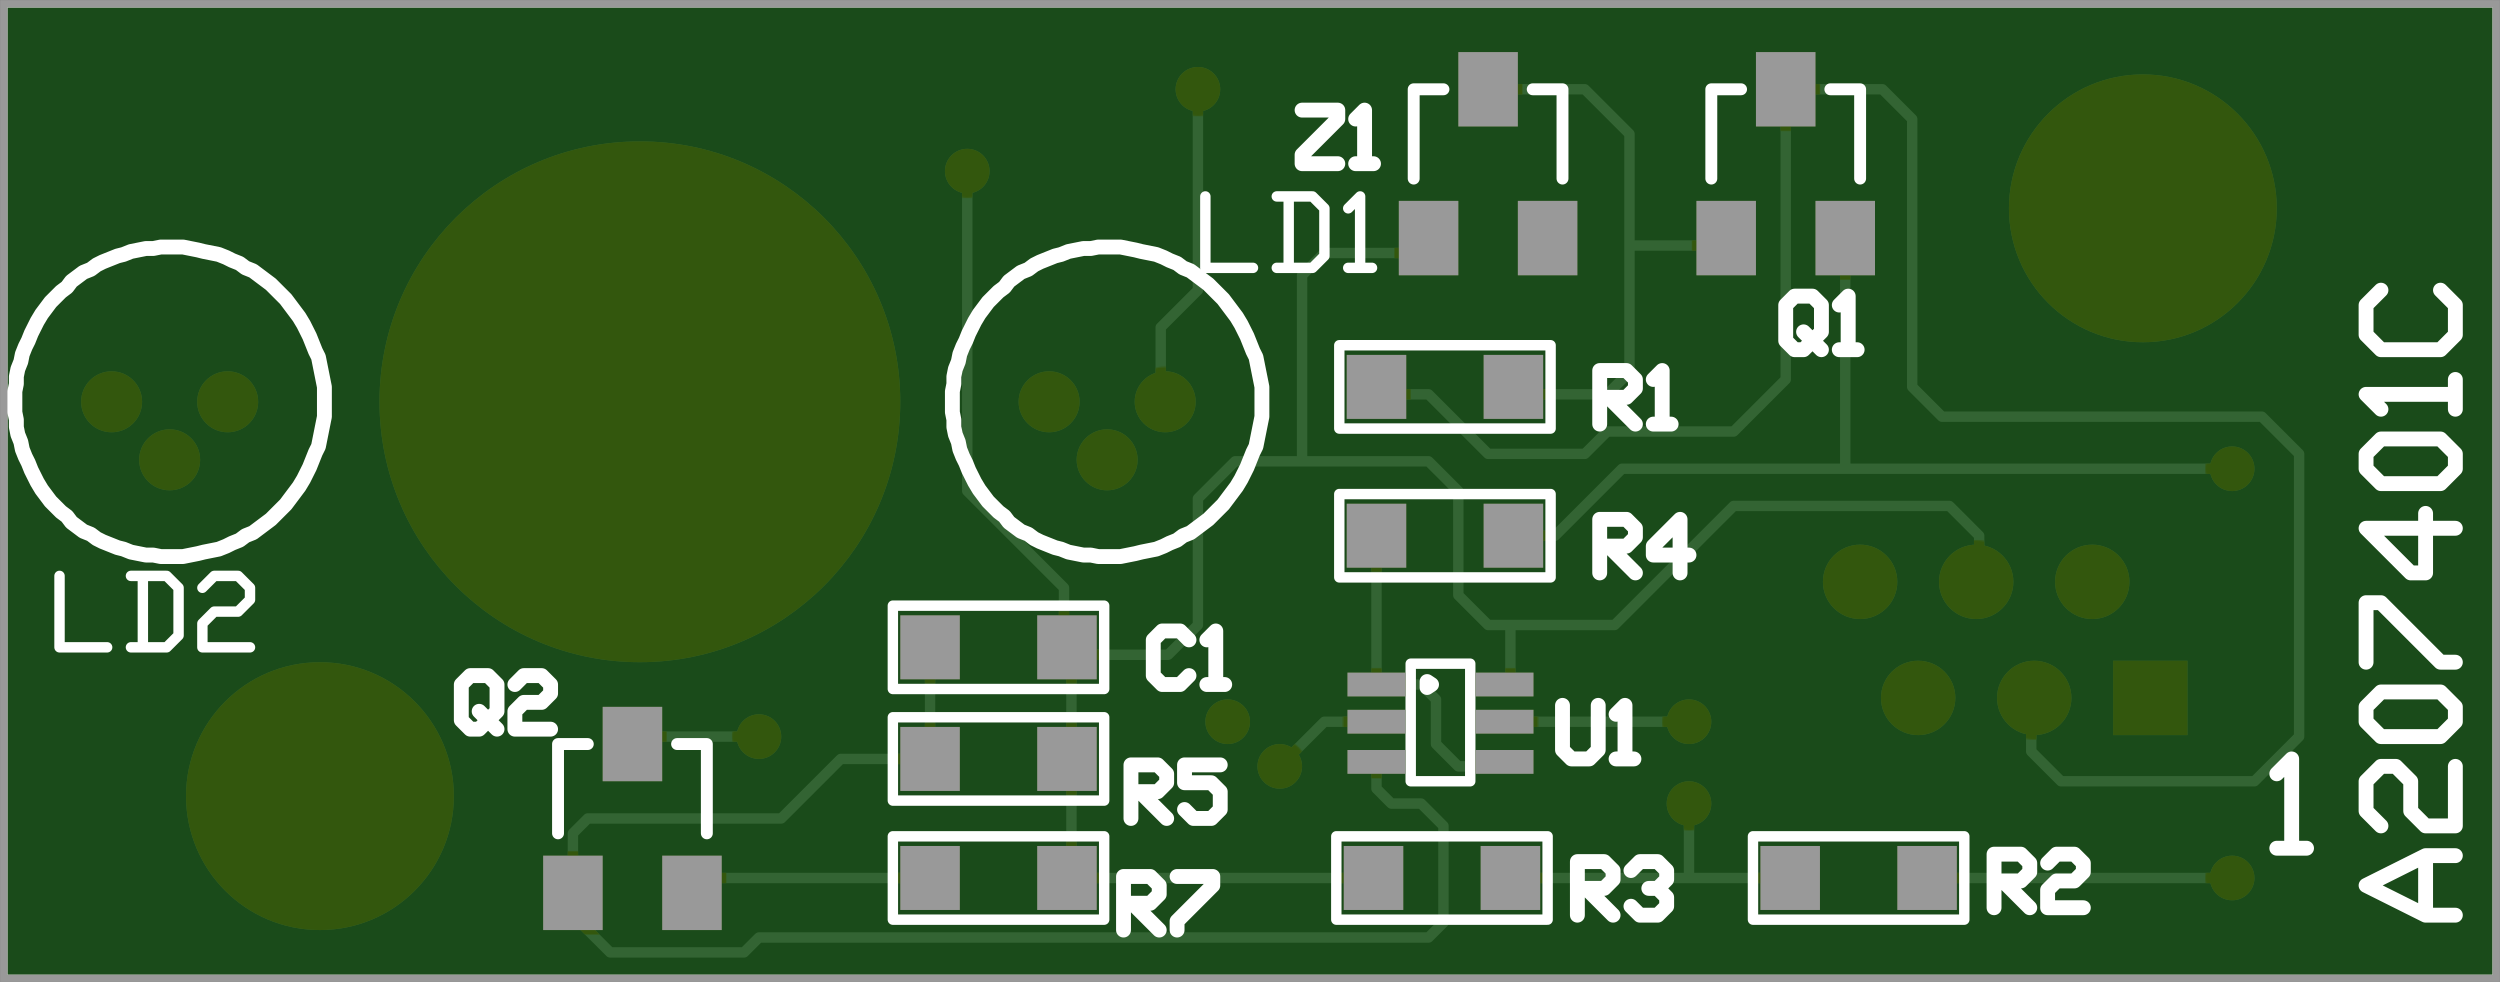 <svg version="1.1" xmlns="http://www.w3.org/2000/svg" xmlns:xlink="http://www.w3.org/1999/xlink" stroke-linecap="round" stroke-linejoin="round" stroke-width="0" fill-rule="evenodd" clip-rule="evenodd" id="IzbtHH84tGy--ZJvi2ed_top" viewBox="200 200 1680 660" width="16.8in" height="6.6in" class="w-100 h-100"><rect x="200" y="200" width="1680" height="660" fill="#808080" stroke="none"/><defs><style>.IzbtHH84tGy--ZJvi2ed_fr4 {color: #666666;}
.IzbtHH84tGy--ZJvi2ed_cu {color: #cccccc;}
.IzbtHH84tGy--ZJvi2ed_cf {color: #cc9933;}
.IzbtHH84tGy--ZJvi2ed_sm {color: #004200; opacity: 0.75;}
.IzbtHH84tGy--ZJvi2ed_ss {color: #ffffff;}
.IzbtHH84tGy--ZJvi2ed_sp {color: #999999;}
.IzbtHH84tGy--ZJvi2ed_out {color: #000000;}</style><circle cx="0" cy="0" r="25" id="LDGwpKWowf_piv8DDKEu_pad-13"/><circle cx="0" cy="0" r="175" id="LDGwpKWowf_piv8DDKEu_pad-16"/><circle cx="0" cy="0" r="15" id="LDGwpKWowf_piv8DDKEu_pad-20"/><circle cx="0" cy="0" r="20.5" id="LDGwpKWowf_piv8DDKEu_pad-25"/><circle cx="0" cy="0" r="90" id="LDGwpKWowf_piv8DDKEu_pad-28"/><rect x="-25" y="-25" width="50" height="50" id="LDGwpKWowf_piv8DDKEu_pad-31"/><rect x="-19.5" y="-8" width="39" height="16" id="LDGwpKWowf_piv8DDKEu_pad-33"/><rect x="-20" y="-25" width="40" height="50" id="LDGwpKWowf_piv8DDKEu_pad-35"/><rect x="-20" y="-21.5" width="40" height="43" id="LDGwpKWowf_piv8DDKEu_pad-37"/><rect x="-19.5" y="-8" width="39" height="16" id="ZUViBwPFBKkFS313dHDK_pad-33"/><rect x="-20" y="-25" width="40" height="50" id="ZUViBwPFBKkFS313dHDK_pad-35"/><rect x="-20" y="-21.5" width="40" height="43" id="ZUViBwPFBKkFS313dHDK_pad-37"/><circle cx="0" cy="0" r="28" id="k9eT0_JQS_X_UG_Auf8w_pad-14"/><circle cx="0" cy="0" r="178" id="k9eT0_JQS_X_UG_Auf8w_pad-17"/><circle cx="0" cy="0" r="18" id="k9eT0_JQS_X_UG_Auf8w_pad-19"/><circle cx="0" cy="0" r="23.5" id="k9eT0_JQS_X_UG_Auf8w_pad-26"/><circle cx="0" cy="0" r="93" id="k9eT0_JQS_X_UG_Auf8w_pad-29"/><rect x="-28" y="-28" width="56" height="56" id="k9eT0_JQS_X_UG_Auf8w_pad-32"/><rect x="-22.5" y="-11" width="45" height="22" id="k9eT0_JQS_X_UG_Auf8w_pad-34"/><rect x="-23" y="-28" width="46" height="56" id="k9eT0_JQS_X_UG_Auf8w_pad-36"/><rect x="-23" y="-24.5" width="46" height="49" id="k9eT0_JQS_X_UG_Auf8w_pad-38"/><circle cx="0" cy="0" r="60" id="cP-vTyLqYW3IDZh_-skJ_pad-1"/><circle cx="0" cy="0" r="12.5" id="cP-vTyLqYW3IDZh_-skJ_pad-2"/><circle cx="0" cy="0" r="7.5" id="cP-vTyLqYW3IDZh_-skJ_pad-3"/><circle cx="0" cy="0" r="157.5" id="cP-vTyLqYW3IDZh_-skJ_pad-4"/><circle cx="0" cy="0" r="15" id="cP-vTyLqYW3IDZh_-skJ_pad-5"/><g id="IzbtHH84tGy--ZJvi2ed_top_silkscreen"><path d="M 575 300 575 300 575 360 575 360 595 360 M 655 360 655 360 675 360 675 360 675 300 M 1150 740 1150 740 1150 800 1150 800 1170 800 M 1230 800 1230 800 1250 800 1250 800 1250 740 M 1350 740 1350 740 1350 800 1350 800 1370 800 M 1430 800 1430 800 1450 800 1450 800 1450 740" fill="none" stroke-width="8"/><path d="M 1412 637 1412 637 1418 631 1412 625 1406 625 M 1400 631 1406 625 M 1400 655 1400 631 M 1406 661 1400 655 M 1418 661 1406 661 M 1418 661 1424 655 1424 637 1418 631 1424 625 M 1442 661 1442 661 1436 655 M 1442 661 1442 625 1436 625 M 1448 625 1436 625 M 1275 611 1275 611 1275 575 M 1293 611 1275 611 M 1299 605 1293 611 M 1299 605 1299 599 1293 593 1275 593 M 1281 593 1275 593 M 1299 575 1281 593 M 1317 611 1317 611 1311 605 M 1317 611 1317 575 1311 575 M 1323 575 1311 575 M 1275 511 1275 511 1275 475 M 1293 511 1275 511 M 1293 511 1299 505 1299 499 1293 493 1275 493 M 1281 493 1275 493 M 1281 493 1299 475 M 1311 487 1311 487 1335 487 M 1311 493 1311 487 M 1329 511 1311 493 M 1329 511 1329 475 M 1250 386 1250 386 1250 356 1256 350 M 1268 350 1256 350 M 1274 356 1268 350 M 1274 386 1274 356 M 1292 386 1292 386 1286 380 M 1292 386 1292 350 1286 350 M 1298 350 1286 350 M 1260 281 1260 281 1260 245 M 1278 281 1260 281 M 1278 281 1284 275 1284 269 1278 263 1260 263 M 1266 263 1260 263 M 1266 263 1284 245 M 1302 281 1302 281 1296 275 M 1302 281 1314 281 1320 275 1320 269 1314 263 M 1308 263 1314 263 M 1308 263 1314 263 1320 257 1320 251 1314 245 M 1302 245 1314 245 M 1296 251 1302 245 M 1162 400 1162 400 1159 402 1159 398 1162 400 1162 400 M 999 406 999 406 993 400 981 400 975 406 975 430 M 981 436 975 430 M 993 436 981 436 M 999 430 993 436 M 1017 436 1017 436 1011 430 M 1017 400 1017 436 M 1017 400 1011 400 M 1023 400 1011 400 M 960 346 960 346 960 310 M 978 346 960 346 M 978 346 984 340 984 334 978 328 960 328 M 966 328 960 328 M 966 328 984 310 M 996 316 996 316 1002 310 M 1014 310 1002 310 M 1020 316 1014 310 M 1020 328 1020 316 M 1014 334 1020 328 M 1014 334 996 334 M 996 346 996 334 M 1020 346 996 346 M 955 271 955 271 955 235 M 973 271 955 271 M 973 271 979 265 979 259 973 253 955 253 M 961 253 955 253 M 961 253 979 235 M 991 271 991 271 1015 271 1015 265 991 241 991 235 M 1048 590 1048 590 1048 595 1048 600 1047 605 1046 610 1045 615 1044 620 1042 624 1040 629 1038 634 1036 638 1034 642 1031 647 1028 651 1025 655 1022 659 1019 662 1015 666 1012 669 1008 672 1004 675 1000 678 995 680 991 683 986 685 982 687 977 689 972 690 967 691 963 692 958 693 953 694 948 694 943 694 938 694 933 693 928 693 923 692 918 691 913 689 909 688 904 686 899 684 895 682 891 679 886 677 882 674 878 671 875 667 871 664 867 660 864 657 861 653 858 649 855 644 853 640 851 636 849 631 847 627 845 622 844 617 842 612 841 607 841 602 840 597 840 592 840 588 840 583 841 578 841 573 842 568 844 563 845 558 847 553 849 549 851 544 853 540 855 536 858 531 861 527 864 523 867 520 871 516 875 513 878 509 882 506 886 503 891 501 895 498 899 496 904 494 909 492 913 491 918 489 923 488 928 487 933 487 938 486 943 486 948 486 953 486 958 487 963 488 967 489 972 490 977 491 982 493 986 495 991 497 995 500 1000 502 1004 505 1008 508 1012 511 1015 514 1019 518 1022 521 1025 525 1028 529 1031 533 1034 538 1036 542 1038 546 1040 551 1042 556 1044 560 1045 565 1046 570 1047 575 1048 580 1048 585 1048 590 1048 590 M 1075 786 1075 786 1099 786 M 1099 780 1099 786 M 1075 756 1099 780 M 1075 750 1075 756 M 1075 750 1099 750 M 1111 780 1111 780 1117 786 M 1117 750 1117 786 M 1111 750 1117 750 M 1111 750 1123 750 M 1540 286 1540 286 1540 250 M 1540 286 1558 286 1564 280 1564 274 1558 268 M 1540 268 1558 268 M 1540 268 1546 268 1564 250 M 1582 286 1582 286 1576 280 M 1582 286 1594 286 1600 280 1600 274 1594 268 M 1582 268 1594 268 M 1582 268 1576 262 1576 250 1600 250 M 1730 340 1730 340 1740 350 M 1740 290 1740 350 M 1730 290 1740 290 M 1730 290 1750 290 M 1830 245 1830 245 1850 245 M 1790 265 1830 245 M 1790 265 1830 285 1830 245 M 1830 285 1830 245 M 1830 285 1850 285 M 1790 315 1790 315 1800 305 M 1790 315 1790 335 1800 345 1810 345 1820 335 M 1820 315 1820 335 M 1820 315 1830 305 1850 305 1850 345 M 1840 365 1840 365 1850 375 M 1800 365 1840 365 M 1800 365 1790 375 1790 385 1800 395 1840 395 M 1850 385 1840 395 M 1850 375 1850 385 M 1790 415 1790 415 1790 455 1800 455 M 1840 415 1800 455 M 1840 415 1850 415 M 1830 475 1830 475 1830 515 M 1820 475 1830 475 M 1820 475 1790 505 1850 505 M 1840 535 1840 535 1850 545 M 1800 535 1840 535 M 1800 535 1790 545 1790 555 1800 565 1840 565 M 1850 555 1840 565 M 1850 545 1850 555 M 1800 585 1800 585 1790 595 1850 595 M 1850 585 1850 595 M 1850 585 1850 605 M 1850 655 1850 655 1840 665 M 1850 635 1850 655 M 1840 625 1850 635 M 1800 625 1840 625 M 1800 625 1790 635 1790 655 1800 665 M 1880 860 1880 860 1880 200 1880 200 200 200 200 200 200 860 200 860 1880 860 M 528 376 528 376 522 382 M 528 376 522 370 516 370 510 376 M 510 400 510 376 M 516 406 510 400 M 528 406 516 406 M 534 400 528 406 M 534 400 534 382 528 376 M 534 370 528 376 M 552 406 552 406 546 400 M 564 406 552 406 M 570 400 564 406 M 570 400 570 394 564 388 552 388 546 382 546 370 M 570 370 546 370 M 418 590 418 590 418 595 418 600 417 605 416 610 415 615 414 620 412 624 410 629 408 634 406 638 404 642 401 647 398 651 395 655 392 659 389 662 385 666 382 669 378 672 374 675 370 678 365 680 361 683 356 685 352 687 347 689 342 690 337 691 333 692 328 693 323 694 318 694 313 694 308 694 303 693 298 693 293 692 288 691 283 689 279 688 274 686 269 684 265 682 261 679 256 677 252 674 248 671 245 667 241 664 237 660 234 657 231 653 228 649 225 644 223 640 221 636 219 631 217 627 215 622 214 617 212 612 211 607 211 602 210 597 210 592 210 588 210 583 211 578 211 573 212 568 214 563 215 558 217 553 219 549 221 544 223 540 225 536 228 531 231 527 234 523 237 520 241 516 245 513 248 509 252 506 256 503 261 501 265 498 269 496 274 494 279 492 283 491 288 489 293 488 298 487 303 487 308 486 313 486 318 486 323 486 328 487 333 488 337 489 342 490 347 491 352 493 356 495 361 497 365 500 370 502 374 505 378 508 382 511 385 514 389 518 392 521 395 525 398 529 401 533 404 538 406 542 408 546 410 551 412 556 414 560 415 565 416 570 417 575 418 580 418 585 418 590 418 590 M 240 1460 240 1460 200 1460 M 240 1460 220 1460 M 220 1400 220 1460 M 260 1400 260 1400 260 1460 M 300 1460 260 1460 M 300 1400 300 1460 M 300 1400 260 1400 M 300 1400 260 1400 M 320 1400 320 1400 320 1460 M 350 1460 320 1460 M 360 1450 350 1460 M 360 1440 360 1450 M 350 1430 360 1440 M 350 1430 320 1430 M 320 1400 320 1430 M 440 1400 440 1400 440 1460 480 1460 M 480 1400 480 1460 M 440 1400 480 1400 M 440 1400 480 1400 M 530 1400 530 1400 500 1460 M 530 1400 560 1460 M 580 1400 580 1400 580 1460 620 1460 M 580 1460 620 1460 M 580 1430 580 1460 M 580 1430 600 1430 M 580 1430 600 1430 M 580 1400 580 1430 M 580 1400 620 1400 M 640 1400 640 1400 640 1460 670 1460 M 680 1450 670 1460 M 680 1440 680 1450 M 670 1430 680 1440 M 640 1430 670 1430 M 640 1430 650 1430 M 680 1400 650 1430 M 700 1400 700 1400 700 1460 M 700 1400 700 1460 M 700 1400 740 1400 M 760 1400 760 1400 760 1420 780 1460 M 800 1420 780 1460 M 760 1420 800 1420 M 760 1420 800 1420 M 800 1400 800 1420 M 820 1450 820 1450 820 1460 M 840 1430 820 1450 M 840 1400 840 1430 M 840 1400 840 1430 860 1450 860 1460" fill="none" stroke-width="10"/><path d="M 1010 728 1010 728 1010 680 M 1010 728 1010 680 1042 680 M 1058 680 1058 680 1082 680 M 1090 688 1082 680 M 1090 720 1090 688 M 1082 728 1090 720 M 1058 728 1082 728 M 1058 728 1066 728 1066 680 M 1114 728 1114 728 1106 720 M 1114 728 1114 680 M 1106 680 1114 680 M 1106 680 1122 680 M 1100 628 1100 628 1242 628 1242 628 1242 572 1242 572 1100 572 1100 572 1100 628 M 1100 528 1100 528 1100 472 1100 472 1242 472 1242 472 1242 528 1242 528 1100 528 M 1148 414 1148 414 1188 414 1188 414 1188 335 1188 335 1148 335 1148 335 1148 414 M 1098 298 1098 298 1098 242 1098 242 1240 242 1240 242 1240 298 1240 298 1098 298 M 942 298 942 298 942 242 942 242 800 242 800 242 800 298 800 298 942 298 M 942 322 942 322 800 322 800 322 800 378 800 378 942 378 942 378 942 322 M 942 397 942 397 942 453 942 453 800 453 800 453 800 397 800 397 942 397 M 1378 298 1378 298 1520 298 1520 298 1520 242 1520 242 1378 242 1378 242 1378 298 M 240 425 240 425 240 473 M 240 425 240 473 M 272 425 240 425 M 312 425 312 425 288 425 M 320 433 312 425 M 320 433 320 465 312 473 288 473 M 296 473 288 473 M 296 425 296 473 M 344 473 344 473 336 465 M 360 473 344 473 M 368 465 360 473 M 368 457 368 465 M 368 457 360 449 344 449 336 441 M 336 425 336 441 M 368 425 336 425" fill="none" stroke-width="7"/></g><g id="IzbtHH84tGy--ZJvi2ed_top_copper"><use xlink:href="#LDGwpKWowf_piv8DDKEu_pad-13" x="1450" y="469"/><use xlink:href="#LDGwpKWowf_piv8DDKEu_pad-13" x="1528" y="469"/><use xlink:href="#LDGwpKWowf_piv8DDKEu_pad-13" x="1606" y="469"/><use xlink:href="#LDGwpKWowf_piv8DDKEu_pad-13" x="1567" y="391"/><use xlink:href="#LDGwpKWowf_piv8DDKEu_pad-13" x="1489" y="391"/><use xlink:href="#LDGwpKWowf_piv8DDKEu_pad-16" x="630" y="590"/><use xlink:href="#LDGwpKWowf_piv8DDKEu_pad-20" x="710" y="365"/><use xlink:href="#LDGwpKWowf_piv8DDKEu_pad-20" x="1025" y="375"/><use xlink:href="#LDGwpKWowf_piv8DDKEu_pad-20" x="1060" y="345"/><use xlink:href="#LDGwpKWowf_piv8DDKEu_pad-20" x="1335" y="320"/><use xlink:href="#LDGwpKWowf_piv8DDKEu_pad-20" x="1335" y="375"/><use xlink:href="#LDGwpKWowf_piv8DDKEu_pad-20" x="1700" y="270"/><use xlink:href="#LDGwpKWowf_piv8DDKEu_pad-20" x="1700" y="545"/><use xlink:href="#LDGwpKWowf_piv8DDKEu_pad-20" x="1005" y="800"/><use xlink:href="#LDGwpKWowf_piv8DDKEu_pad-20" x="850" y="745"/><path d="M 355 860 355 860 200 860 200 860 200 200 200 200 1880 200 1880 200 1880 860 1880 860 1765 860 M 1880 860 1880 860 200 860 200 860 200 720 M 200 380 200 380 200 200 200 200 375 200 M 240 1360 240 1360 200 1360 M 240 1360 220 1360 M 220 1300 220 1360 M 260 1300 260 1300 260 1360 M 300 1360 260 1360 M 300 1300 300 1360 M 300 1300 260 1300 M 300 1300 260 1300 M 320 1300 320 1300 320 1360 M 350 1360 320 1360 M 360 1350 350 1360 M 360 1340 360 1350 M 350 1330 360 1340 M 350 1330 320 1330 M 320 1300 320 1330 M 470 1300 470 1300 480 1310 M 450 1300 470 1300 M 450 1300 440 1310 440 1350 450 1360 470 1360 M 480 1350 470 1360 M 500 1300 500 1300 500 1360 540 1360 M 540 1300 540 1360 M 500 1300 540 1300 M 500 1300 540 1300 M 560 1300 560 1300 560 1360 590 1360 M 600 1350 590 1360 M 600 1340 600 1350 M 590 1330 600 1340 M 560 1330 590 1330 M 560 1300 560 1330 M 620 1300 620 1300 620 1360 650 1360 M 660 1350 650 1360 M 660 1340 660 1350 M 650 1330 660 1340 M 620 1330 650 1330 M 620 1300 620 1330 M 680 1300 680 1300 680 1360 720 1360 M 680 1360 720 1360 M 680 1330 680 1360 M 680 1330 700 1330 M 680 1330 700 1330 M 680 1300 680 1330 M 680 1300 720 1300 M 740 1300 740 1300 740 1360 770 1360 M 780 1350 770 1360 M 780 1340 780 1350 M 770 1330 780 1340 M 740 1330 770 1330 M 740 1330 750 1330 M 780 1300 750 1330 M 800 1300 800 1300 800 1310 M 800 1300 800 1310 M 790 1290 800 1300 M 790 1290 800 1300 M 880 1300 880 1300 880 1360 M 880 1300 880 1360 M 880 1300 920 1300 M 940 1300 940 1300 940 1320 960 1360 M 980 1320 960 1360 M 940 1320 980 1320 M 940 1320 980 1320 M 980 1300 980 1320 M 1000 1350 1000 1350 1000 1360 M 1020 1330 1000 1350 M 1020 1300 1020 1330 M 1020 1300 1020 1330 1040 1350 1040 1360 M 1060 1300 1060 1300 1060 1360 1100 1360 M 1060 1360 1100 1360 M 1060 1330 1060 1360 M 1060 1330 1080 1330 M 1060 1330 1080 1330 M 1060 1300 1060 1330 M 1060 1300 1100 1300 M 1120 1300 1120 1300 1120 1360 1150 1360 M 1160 1350 1150 1360 M 1160 1340 1160 1350 M 1150 1330 1160 1340 M 1120 1330 1150 1330 M 1120 1330 1130 1330 M 1160 1300 1130 1330 M 1240 1350 1240 1350 1250 1360 M 1250 1300 1250 1360 M 1240 1300 1250 1300 M 1240 1300 1260 1300 M 1880 860 1880 860 1880 690 M 1880 335 1880 335 1880 200 1880 200 1625 200" fill="none" stroke-width="10"/><use xlink:href="#LDGwpKWowf_piv8DDKEu_pad-25" x="983" y="590"/><use xlink:href="#LDGwpKWowf_piv8DDKEu_pad-25" x="944" y="551"/><use xlink:href="#LDGwpKWowf_piv8DDKEu_pad-25" x="905" y="590"/><use xlink:href="#LDGwpKWowf_piv8DDKEu_pad-25" x="353" y="590"/><use xlink:href="#LDGwpKWowf_piv8DDKEu_pad-25" x="314" y="551"/><use xlink:href="#LDGwpKWowf_piv8DDKEu_pad-25" x="275" y="590"/><use xlink:href="#LDGwpKWowf_piv8DDKEu_pad-28" x="415" y="325"/><use xlink:href="#LDGwpKWowf_piv8DDKEu_pad-28" x="1640" y="720"/><path d="M 1720 580 1720 580 1745 555 1745 555 1745 365 1745 365 1715 335 1715 335 1585 335 1585 335 1565 355 1565 355 1565 395 M 1530 470 1530 470 1530 500 1530 500 1510 520 1510 520 1365 520 1365 520 1285 440 1285 440 1215 440 1215 440 1200 440 1200 440 1180 460 1180 460 1180 525 1180 525 1180 530 1180 530 1160 550 1160 550 1135 550 M 1145 550 1145 550 1090 550 M 1095 550 1095 550 1030 550 1030 550 1005 525 1005 525 1005 440 1005 440 985 420 985 420 920 420 M 920 425 920 425 920 265 M 920 270 920 270 1120 270 M 1135 320 1135 320 1155 320 1155 320 1170 305 1170 305 1170 240 1170 240 1160 230 1160 230 720 230 M 710 230 710 230 700 220 700 220 610 220 610 220 580 250 M 585 260 585 260 585 300 585 300 595 310 595 310 665 310 M 660 310 660 310 725 310 725 310 765 350 765 350 825 350 825 350 825 430 M 915 425 915 425 915 465 915 465 850 530 850 530 850 745 M 1005 800 1005 800 1005 665 1005 665 980 640 980 640 980 590 M 1075 550 1075 550 1075 675 1075 675 1090 690 1090 690 1145 690 M 1130 595 1130 595 1160 595 1160 595 1200 555 1200 555 1265 555 1265 555 1280 570 1280 570 1365 570 1365 570 1400 605 1400 605 1400 805 M 1400 800 1400 800 1465 800 1465 800 1485 780 1485 780 1485 640 1485 640 1485 600 1485 600 1505 580 1505 580 1720 580 M 1700 545 1700 545 1420 545 1420 545 1290 545 1290 545 1245 500 1245 500 1215 500 M 1215 440 1215 440 1215 400 M 1210 375 1210 375 1335 375 M 1335 320 1335 320 1335 270 M 1400 270 1400 270 1215 270 M 1205 345 1205 345 1180 345 1180 345 1165 360 1165 360 1165 390 1165 390 1155 400 1155 400 1130 400 M 1125 400 1125 400 1125 505 M 1120 375 1120 375 1090 375 1090 375 1060 345 M 1125 350 1125 350 1125 330 1125 330 1135 320 M 1220 595 1220 595 1280 595 1280 595 1295 610 1295 610 1295 730 1295 730 1295 770 1295 770 1265 800 1265 800 1195 800 M 1295 695 1295 695 1350 695 M 1440 700 1440 700 1440 565 M 1440 575 1440 575 1440 545 M 1485 637 1485 637 1485 668 M 1490 270 1490 270 1700 270 M 825 270 825 270 665 270 M 710 230 710 230 730 230 M 710 365 710 365 625 365" fill="none" stroke-width="7"/><use xlink:href="#LDGwpKWowf_piv8DDKEu_pad-31" x="1645" y="391"/><use xlink:href="#LDGwpKWowf_piv8DDKEu_pad-33" x="1211" y="400"/><use xlink:href="#LDGwpKWowf_piv8DDKEu_pad-33" x="1211" y="375"/><use xlink:href="#LDGwpKWowf_piv8DDKEu_pad-33" x="1211" y="348"/><use xlink:href="#LDGwpKWowf_piv8DDKEu_pad-33" x="1125" y="348"/><use xlink:href="#LDGwpKWowf_piv8DDKEu_pad-33" x="1125" y="375"/><use xlink:href="#LDGwpKWowf_piv8DDKEu_pad-33" x="1125" y="400"/><use xlink:href="#LDGwpKWowf_piv8DDKEu_pad-35" x="1160" y="700"/><use xlink:href="#LDGwpKWowf_piv8DDKEu_pad-35" x="1240" y="700"/><use xlink:href="#LDGwpKWowf_piv8DDKEu_pad-35" x="1200" y="800"/><use xlink:href="#LDGwpKWowf_piv8DDKEu_pad-35" x="1360" y="700"/><use xlink:href="#LDGwpKWowf_piv8DDKEu_pad-35" x="1440" y="700"/><use xlink:href="#LDGwpKWowf_piv8DDKEu_pad-35" x="1400" y="800"/><use xlink:href="#LDGwpKWowf_piv8DDKEu_pad-35" x="625" y="360"/><use xlink:href="#LDGwpKWowf_piv8DDKEu_pad-35" x="585" y="260"/><use xlink:href="#LDGwpKWowf_piv8DDKEu_pad-35" x="665" y="260"/><use xlink:href="#LDGwpKWowf_piv8DDKEu_pad-37" x="825" y="270"/><use xlink:href="#LDGwpKWowf_piv8DDKEu_pad-37" x="825" y="350"/><use xlink:href="#LDGwpKWowf_piv8DDKEu_pad-37" x="825" y="425"/><use xlink:href="#LDGwpKWowf_piv8DDKEu_pad-37" x="917" y="425"/><use xlink:href="#LDGwpKWowf_piv8DDKEu_pad-37" x="917" y="350"/><use xlink:href="#LDGwpKWowf_piv8DDKEu_pad-37" x="917" y="270"/><use xlink:href="#LDGwpKWowf_piv8DDKEu_pad-37" x="1123" y="270"/><use xlink:href="#LDGwpKWowf_piv8DDKEu_pad-37" x="1215" y="270"/><use xlink:href="#LDGwpKWowf_piv8DDKEu_pad-37" x="1403" y="270"/><use xlink:href="#LDGwpKWowf_piv8DDKEu_pad-37" x="1495" y="270"/><use xlink:href="#LDGwpKWowf_piv8DDKEu_pad-37" x="1217" y="500"/><use xlink:href="#LDGwpKWowf_piv8DDKEu_pad-37" x="1125" y="500"/><use xlink:href="#LDGwpKWowf_piv8DDKEu_pad-37" x="1125" y="600"/><use xlink:href="#LDGwpKWowf_piv8DDKEu_pad-37" x="1217" y="600"/></g><g id="IzbtHH84tGy--ZJvi2ed_top_solderpaste"><path d="M 200 200 200 200 1880 200 1880 200 1880 860 1880 860 200 860 200 860 200 200" fill="none" stroke-width="10"/><use xlink:href="#ZUViBwPFBKkFS313dHDK_pad-33" x="1125" y="348"/><use xlink:href="#ZUViBwPFBKkFS313dHDK_pad-33" x="1125" y="375"/><use xlink:href="#ZUViBwPFBKkFS313dHDK_pad-33" x="1125" y="400"/><use xlink:href="#ZUViBwPFBKkFS313dHDK_pad-33" x="1211" y="400"/><use xlink:href="#ZUViBwPFBKkFS313dHDK_pad-33" x="1211" y="375"/><use xlink:href="#ZUViBwPFBKkFS313dHDK_pad-33" x="1211" y="348"/><use xlink:href="#ZUViBwPFBKkFS313dHDK_pad-35" x="1240" y="700"/><use xlink:href="#ZUViBwPFBKkFS313dHDK_pad-35" x="1160" y="700"/><use xlink:href="#ZUViBwPFBKkFS313dHDK_pad-35" x="1200" y="800"/><use xlink:href="#ZUViBwPFBKkFS313dHDK_pad-35" x="1360" y="700"/><use xlink:href="#ZUViBwPFBKkFS313dHDK_pad-35" x="1440" y="700"/><use xlink:href="#ZUViBwPFBKkFS313dHDK_pad-35" x="1400" y="800"/><use xlink:href="#ZUViBwPFBKkFS313dHDK_pad-35" x="625" y="360"/><use xlink:href="#ZUViBwPFBKkFS313dHDK_pad-35" x="585" y="260"/><use xlink:href="#ZUViBwPFBKkFS313dHDK_pad-35" x="665" y="260"/><use xlink:href="#ZUViBwPFBKkFS313dHDK_pad-37" x="825" y="270"/><use xlink:href="#ZUViBwPFBKkFS313dHDK_pad-37" x="825" y="350"/><use xlink:href="#ZUViBwPFBKkFS313dHDK_pad-37" x="825" y="425"/><use xlink:href="#ZUViBwPFBKkFS313dHDK_pad-37" x="917" y="425"/><use xlink:href="#ZUViBwPFBKkFS313dHDK_pad-37" x="917" y="350"/><use xlink:href="#ZUViBwPFBKkFS313dHDK_pad-37" x="917" y="270"/><use xlink:href="#ZUViBwPFBKkFS313dHDK_pad-37" x="1123" y="270"/><use xlink:href="#ZUViBwPFBKkFS313dHDK_pad-37" x="1215" y="270"/><use xlink:href="#ZUViBwPFBKkFS313dHDK_pad-37" x="1403" y="270"/><use xlink:href="#ZUViBwPFBKkFS313dHDK_pad-37" x="1495" y="270"/><use xlink:href="#ZUViBwPFBKkFS313dHDK_pad-37" x="1217" y="500"/><use xlink:href="#ZUViBwPFBKkFS313dHDK_pad-37" x="1125" y="500"/><use xlink:href="#ZUViBwPFBKkFS313dHDK_pad-37" x="1125" y="600"/><use xlink:href="#ZUViBwPFBKkFS313dHDK_pad-37" x="1217" y="600"/></g><g id="IzbtHH84tGy--ZJvi2ed_top_soldermask"><use xlink:href="#k9eT0_JQS_X_UG_Auf8w_pad-14" x="1450" y="469"/><use xlink:href="#k9eT0_JQS_X_UG_Auf8w_pad-14" x="1528" y="469"/><use xlink:href="#k9eT0_JQS_X_UG_Auf8w_pad-14" x="1606" y="469"/><use xlink:href="#k9eT0_JQS_X_UG_Auf8w_pad-14" x="1567" y="391"/><use xlink:href="#k9eT0_JQS_X_UG_Auf8w_pad-14" x="1489" y="391"/><use xlink:href="#k9eT0_JQS_X_UG_Auf8w_pad-17" x="630" y="590"/><use xlink:href="#k9eT0_JQS_X_UG_Auf8w_pad-19" x="710" y="365"/><use xlink:href="#k9eT0_JQS_X_UG_Auf8w_pad-19" x="1025" y="375"/><use xlink:href="#k9eT0_JQS_X_UG_Auf8w_pad-19" x="1060" y="345"/><use xlink:href="#k9eT0_JQS_X_UG_Auf8w_pad-19" x="1335" y="320"/><use xlink:href="#k9eT0_JQS_X_UG_Auf8w_pad-19" x="1335" y="375"/><use xlink:href="#k9eT0_JQS_X_UG_Auf8w_pad-19" x="1700" y="270"/><use xlink:href="#k9eT0_JQS_X_UG_Auf8w_pad-19" x="1700" y="545"/><use xlink:href="#k9eT0_JQS_X_UG_Auf8w_pad-19" x="1005" y="800"/><use xlink:href="#k9eT0_JQS_X_UG_Auf8w_pad-19" x="850" y="745"/><path d="M 200 860 200 860 200 200 200 200 1880 200 1880 200 1880 860 1880 860 200 860" fill="none" stroke-width="10"/><use xlink:href="#k9eT0_JQS_X_UG_Auf8w_pad-26" x="275" y="590"/><use xlink:href="#k9eT0_JQS_X_UG_Auf8w_pad-26" x="314" y="551"/><use xlink:href="#k9eT0_JQS_X_UG_Auf8w_pad-26" x="353" y="590"/><use xlink:href="#k9eT0_JQS_X_UG_Auf8w_pad-26" x="905" y="590"/><use xlink:href="#k9eT0_JQS_X_UG_Auf8w_pad-26" x="944" y="551"/><use xlink:href="#k9eT0_JQS_X_UG_Auf8w_pad-26" x="983" y="590"/><use xlink:href="#k9eT0_JQS_X_UG_Auf8w_pad-29" x="415" y="325"/><use xlink:href="#k9eT0_JQS_X_UG_Auf8w_pad-29" x="1640" y="720"/><use xlink:href="#k9eT0_JQS_X_UG_Auf8w_pad-32" x="1645" y="391"/><use xlink:href="#k9eT0_JQS_X_UG_Auf8w_pad-34" x="1211" y="400"/><use xlink:href="#k9eT0_JQS_X_UG_Auf8w_pad-34" x="1211" y="375"/><use xlink:href="#k9eT0_JQS_X_UG_Auf8w_pad-34" x="1211" y="348"/><use xlink:href="#k9eT0_JQS_X_UG_Auf8w_pad-34" x="1125" y="348"/><use xlink:href="#k9eT0_JQS_X_UG_Auf8w_pad-34" x="1125" y="375"/><use xlink:href="#k9eT0_JQS_X_UG_Auf8w_pad-34" x="1125" y="400"/><use xlink:href="#k9eT0_JQS_X_UG_Auf8w_pad-36" x="1160" y="700"/><use xlink:href="#k9eT0_JQS_X_UG_Auf8w_pad-36" x="1240" y="700"/><use xlink:href="#k9eT0_JQS_X_UG_Auf8w_pad-36" x="1200" y="800"/><use xlink:href="#k9eT0_JQS_X_UG_Auf8w_pad-36" x="1360" y="700"/><use xlink:href="#k9eT0_JQS_X_UG_Auf8w_pad-36" x="1440" y="700"/><use xlink:href="#k9eT0_JQS_X_UG_Auf8w_pad-36" x="1400" y="800"/><use xlink:href="#k9eT0_JQS_X_UG_Auf8w_pad-36" x="625" y="360"/><use xlink:href="#k9eT0_JQS_X_UG_Auf8w_pad-36" x="665" y="260"/><use xlink:href="#k9eT0_JQS_X_UG_Auf8w_pad-36" x="585" y="260"/><use xlink:href="#k9eT0_JQS_X_UG_Auf8w_pad-38" x="825" y="270"/><use xlink:href="#k9eT0_JQS_X_UG_Auf8w_pad-38" x="825" y="350"/><use xlink:href="#k9eT0_JQS_X_UG_Auf8w_pad-38" x="825" y="425"/><use xlink:href="#k9eT0_JQS_X_UG_Auf8w_pad-38" x="917" y="425"/><use xlink:href="#k9eT0_JQS_X_UG_Auf8w_pad-38" x="917" y="350"/><use xlink:href="#k9eT0_JQS_X_UG_Auf8w_pad-38" x="917" y="270"/><use xlink:href="#k9eT0_JQS_X_UG_Auf8w_pad-38" x="1123" y="270"/><use xlink:href="#k9eT0_JQS_X_UG_Auf8w_pad-38" x="1215" y="270"/><use xlink:href="#k9eT0_JQS_X_UG_Auf8w_pad-38" x="1403" y="270"/><use xlink:href="#k9eT0_JQS_X_UG_Auf8w_pad-38" x="1495" y="270"/><use xlink:href="#k9eT0_JQS_X_UG_Auf8w_pad-38" x="1217" y="500"/><use xlink:href="#k9eT0_JQS_X_UG_Auf8w_pad-38" x="1125" y="500"/><use xlink:href="#k9eT0_JQS_X_UG_Auf8w_pad-38" x="1125" y="600"/><use xlink:href="#k9eT0_JQS_X_UG_Auf8w_pad-38" x="1217" y="600"/></g><g id="IzbtHH84tGy--ZJvi2ed_top_drill1"><use xlink:href="#cP-vTyLqYW3IDZh_-skJ_pad-1" x="415" y="325"/><use xlink:href="#cP-vTyLqYW3IDZh_-skJ_pad-1" x="1640" y="720"/><use xlink:href="#cP-vTyLqYW3IDZh_-skJ_pad-2" x="314" y="551"/><use xlink:href="#cP-vTyLqYW3IDZh_-skJ_pad-2" x="275" y="590"/><use xlink:href="#cP-vTyLqYW3IDZh_-skJ_pad-2" x="353" y="590"/><use xlink:href="#cP-vTyLqYW3IDZh_-skJ_pad-2" x="905" y="590"/><use xlink:href="#cP-vTyLqYW3IDZh_-skJ_pad-2" x="944" y="551"/><use xlink:href="#cP-vTyLqYW3IDZh_-skJ_pad-2" x="983" y="590"/><use xlink:href="#cP-vTyLqYW3IDZh_-skJ_pad-3" x="710" y="365"/><use xlink:href="#cP-vTyLqYW3IDZh_-skJ_pad-3" x="850" y="745"/><use xlink:href="#cP-vTyLqYW3IDZh_-skJ_pad-3" x="1005" y="800"/><use xlink:href="#cP-vTyLqYW3IDZh_-skJ_pad-3" x="1025" y="375"/><use xlink:href="#cP-vTyLqYW3IDZh_-skJ_pad-3" x="1060" y="345"/><use xlink:href="#cP-vTyLqYW3IDZh_-skJ_pad-3" x="1335" y="320"/><use xlink:href="#cP-vTyLqYW3IDZh_-skJ_pad-3" x="1335" y="375"/><use xlink:href="#cP-vTyLqYW3IDZh_-skJ_pad-3" x="1700" y="545"/><use xlink:href="#cP-vTyLqYW3IDZh_-skJ_pad-3" x="1700" y="270"/><use xlink:href="#cP-vTyLqYW3IDZh_-skJ_pad-4" x="630" y="590"/><use xlink:href="#cP-vTyLqYW3IDZh_-skJ_pad-5" x="1450" y="469"/><use xlink:href="#cP-vTyLqYW3IDZh_-skJ_pad-5" x="1489" y="391"/><use xlink:href="#cP-vTyLqYW3IDZh_-skJ_pad-5" x="1528" y="469"/><use xlink:href="#cP-vTyLqYW3IDZh_-skJ_pad-5" x="1567" y="391"/><use xlink:href="#cP-vTyLqYW3IDZh_-skJ_pad-5" x="1606" y="469"/><use xlink:href="#cP-vTyLqYW3IDZh_-skJ_pad-5" x="1645" y="391"/></g><clipPath id="IzbtHH84tGy--ZJvi2ed_top_outline"><path d="M 200 200 200 200 1880 200 1880 200 1880 860 1880 860 200 860 200 860 200 200" fill="none" stroke-width="10"/></clipPath><mask id="IzbtHH84tGy--ZJvi2ed_top_mech-mask"><g fill="#000" stroke="#000"><rect x="200" y="200" width="1680" height="660" fill="#fff"/><use xlink:href="#IzbtHH84tGy--ZJvi2ed_top_drill1"/></g></mask><mask id="IzbtHH84tGy--ZJvi2ed_top_cf-mask"><g fill="#fff" stroke="#fff"><use xlink:href="#IzbtHH84tGy--ZJvi2ed_top_soldermask"/></g></mask><mask id="IzbtHH84tGy--ZJvi2ed_top_sm-mask"><g fill="#000" stroke="#000"><rect x="200" y="200" width="1680" height="660" fill="#fff"/><use xlink:href="#IzbtHH84tGy--ZJvi2ed_top_soldermask"/></g></mask></defs><g transform="translate(0,1060) scale(1,-1)"><g mask="url(#IzbtHH84tGy--ZJvi2ed_top_mech-mask)" clip-path="url(#IzbtHH84tGy--ZJvi2ed_top_outline)"><rect x="200" y="200" width="1680" height="660" fill="currentColor" class="IzbtHH84tGy--ZJvi2ed_fr4"/><use xlink:href="#IzbtHH84tGy--ZJvi2ed_top_copper" fill="currentColor" stroke="currentColor" class="IzbtHH84tGy--ZJvi2ed_cu"/><use xlink:href="#IzbtHH84tGy--ZJvi2ed_top_copper" fill="currentColor" stroke="currentColor" class="IzbtHH84tGy--ZJvi2ed_cf" mask="url(#IzbtHH84tGy--ZJvi2ed_top_cf-mask)"/><g mask="url(#IzbtHH84tGy--ZJvi2ed_top_sm-mask)"><rect x="200" y="200" width="1680" height="660" fill="currentColor" class="IzbtHH84tGy--ZJvi2ed_sm"/><use xlink:href="#IzbtHH84tGy--ZJvi2ed_top_silkscreen" fill="currentColor" stroke="currentColor" class="IzbtHH84tGy--ZJvi2ed_ss"/></g><use xlink:href="#IzbtHH84tGy--ZJvi2ed_top_solderpaste" fill="currentColor" stroke="currentColor" class="IzbtHH84tGy--ZJvi2ed_sp"/></g></g></svg>